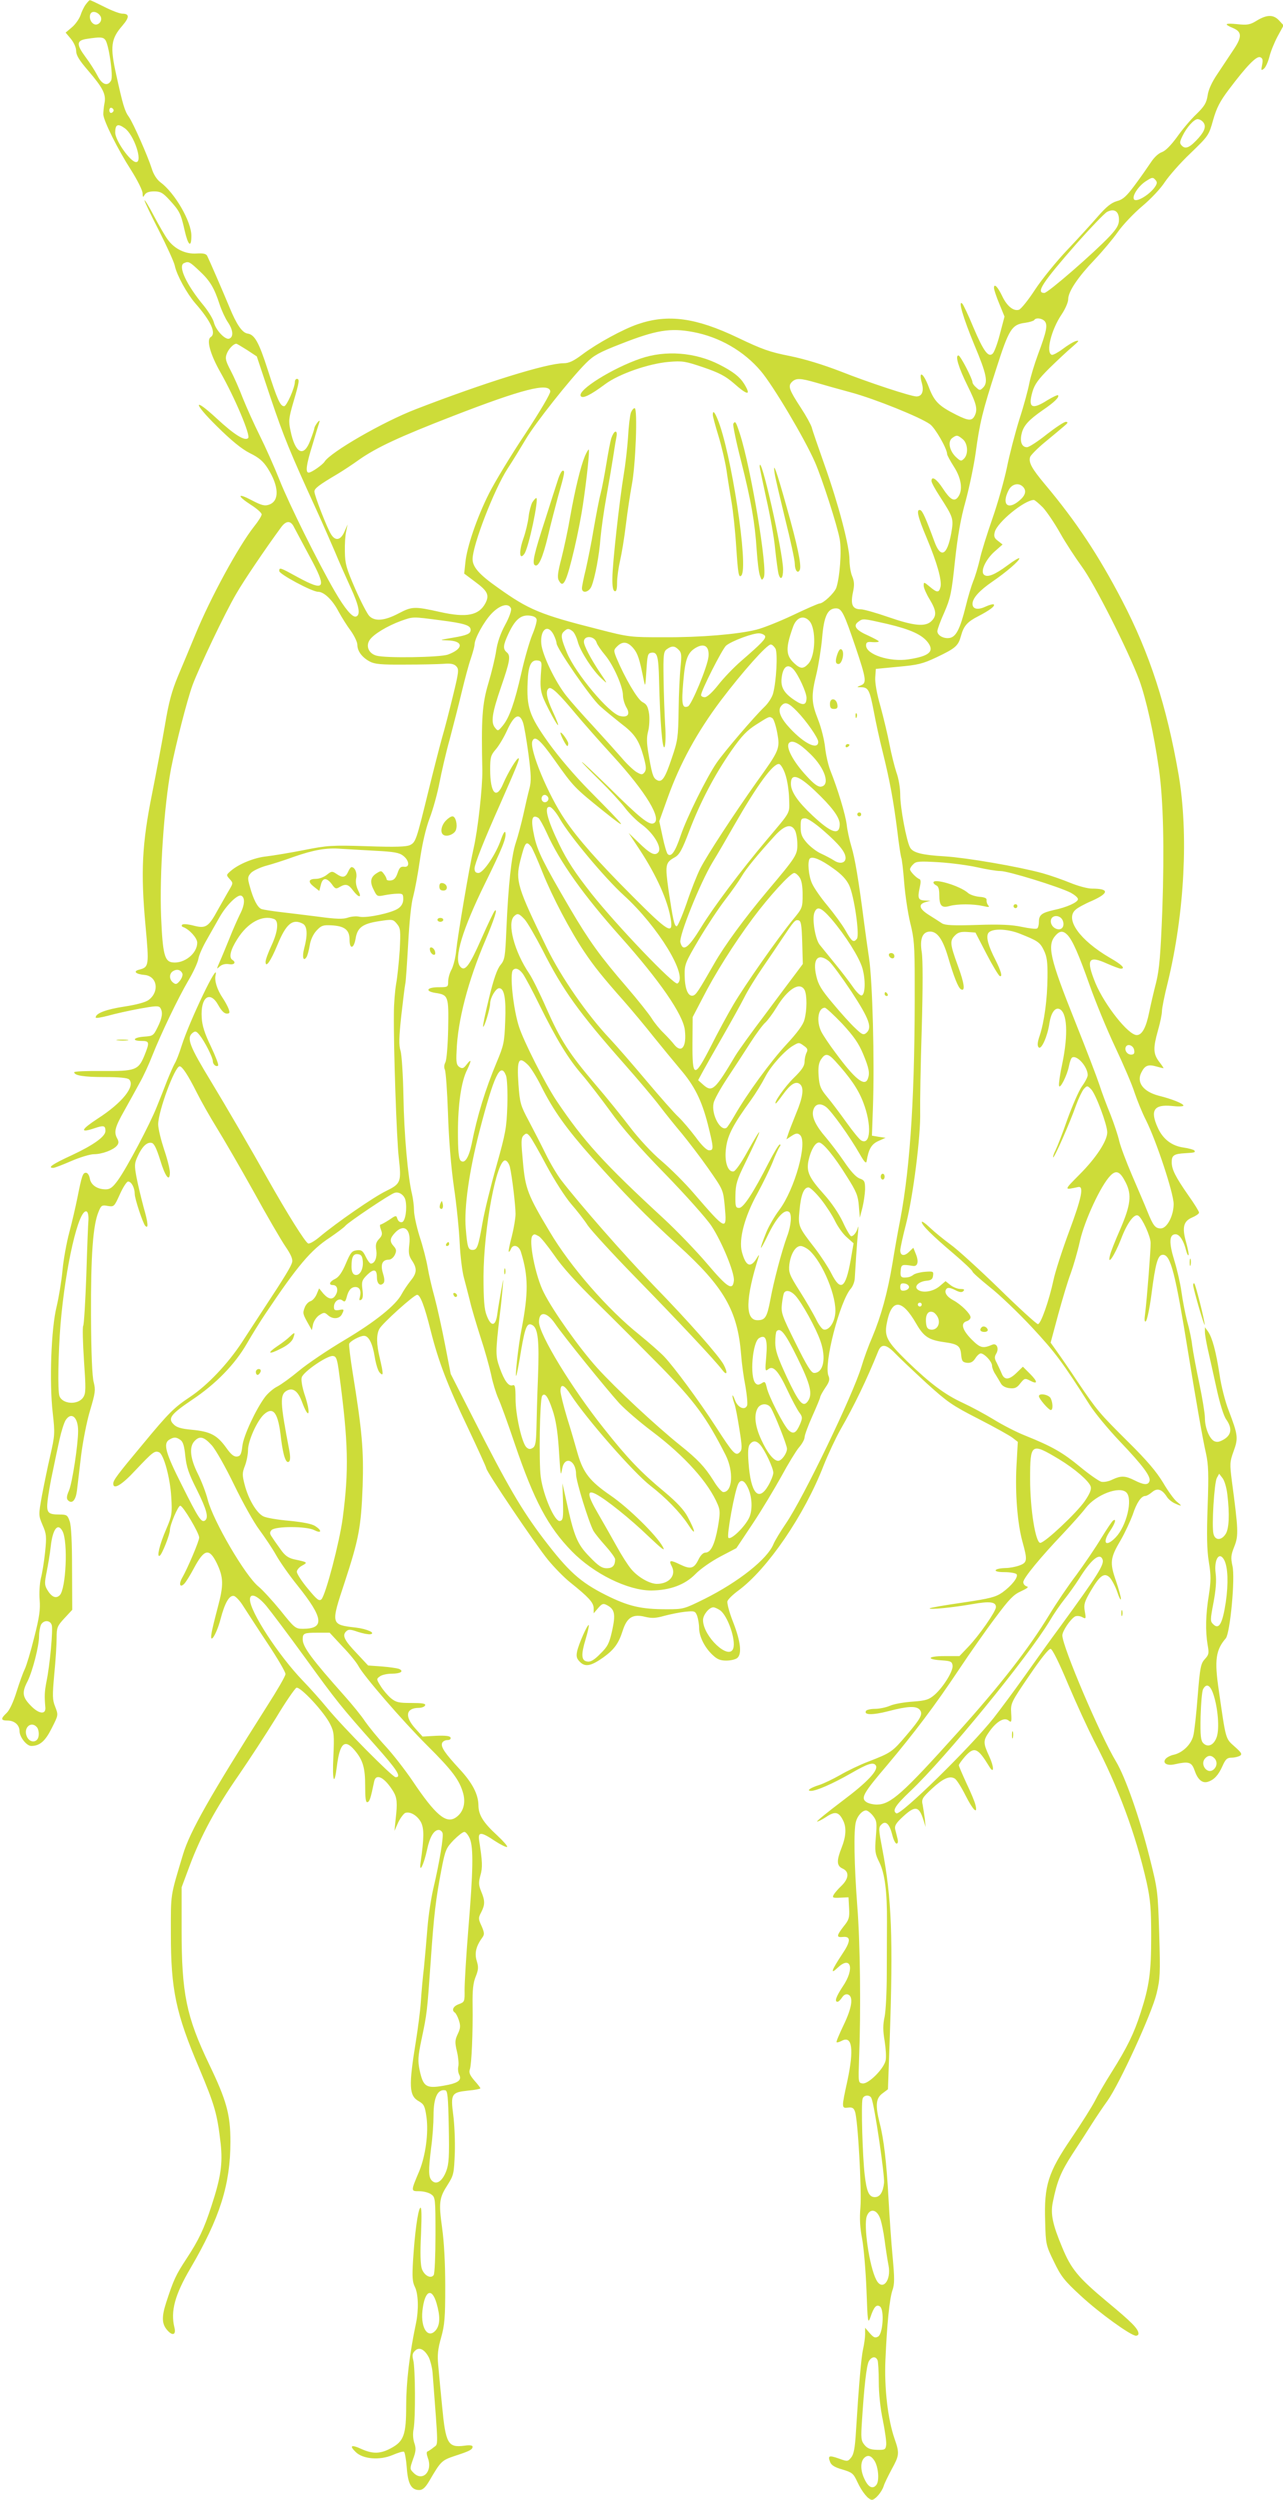 <?xml version="1.0" standalone="no"?>
<!DOCTYPE svg PUBLIC "-//W3C//DTD SVG 20010904//EN"
 "http://www.w3.org/TR/2001/REC-SVG-20010904/DTD/svg10.dtd">
<svg version="1.0" xmlns="http://www.w3.org/2000/svg"
 width="657pt" height="1280pt" viewBox="0 0 657 1280"
 preserveAspectRatio="xMidYMid meet">
<g transform="translate(0,1280) scale(0.1,-0.1)"
fill="#cddc39" stroke="none">
<path d="M439 12777 c-9 -12 -21 -37 -27 -56 -7 -19 -27 -47 -44 -61 l-32 -27
27 -32 c16 -20 27 -45 27 -62 0 -22 16 -48 60 -99 78 -91 94 -123 85 -169 -4
-20 -6 -45 -6 -57 1 -32 74 -179 141 -283 33 -52 60 -106 60 -120 1 -22 2 -24
11 -8 7 11 22 17 48 17 33 0 45 -7 79 -44 51 -56 58 -69 77 -154 18 -80 35
-94 35 -29 0 73 -85 220 -159 274 -18 14 -35 40 -44 70 -20 63 -94 231 -116
263 -23 31 -32 64 -66 218 -32 144 -27 183 32 251 37 43 36 61 -1 61 -13 0
-55 16 -92 35 -38 19 -71 35 -74 34 -3 0 -12 -10 -21 -22z m75 -59 c16 -26
-16 -57 -38 -38 -17 13 -21 42 -9 54 11 11 35 3 47 -16z m25 -122 c18 -22 42
-186 30 -208 -17 -32 -47 -22 -70 25 -12 23 -39 66 -61 95 -48 65 -47 85 7 93
67 10 82 10 94 -5z m43 -361 c0 -5 -5 -11 -11 -13 -6 -2 -11 4 -11 13 0 9 5
15 11 13 6 -2 11 -8 11 -13z m56 -91 c48 -33 95 -174 59 -174 -29 0 -107 111
-107 151 0 42 13 48 48 23z"/>
<path d="M6435 12694 c-34 -21 -48 -23 -97 -18 -66 7 -74 1 -23 -20 46 -20 46
-46 -2 -116 -20 -30 -56 -84 -79 -119 -28 -41 -46 -80 -50 -110 -6 -38 -16
-55 -58 -96 -29 -27 -73 -80 -99 -117 -31 -42 -58 -70 -77 -77 -18 -6 -41 -28
-57 -53 -16 -24 -52 -76 -82 -116 -43 -58 -61 -74 -92 -82 -28 -8 -53 -28 -96
-77 -32 -37 -103 -115 -158 -173 -55 -58 -129 -149 -164 -202 -35 -54 -72
-100 -83 -104 -28 -9 -62 19 -86 70 -23 48 -42 67 -42 42 0 -9 12 -45 27 -81
l27 -66 -23 -87 c-12 -48 -29 -94 -37 -102 -22 -23 -47 10 -100 135 -25 61
-51 115 -56 120 -24 23 4 -72 61 -210 64 -152 72 -193 45 -220 -15 -15 -18
-15 -35 1 -11 9 -19 21 -19 26 0 18 -62 138 -72 138 -18 0 0 -61 47 -156 46
-93 53 -121 35 -155 -14 -25 -31 -24 -93 7 -91 46 -113 68 -142 145 -28 73
-53 84 -34 16 11 -41 0 -67 -28 -67 -28 0 -247 72 -388 128 -91 35 -182 63
-260 79 -102 20 -142 34 -265 93 -217 104 -360 123 -514 70 -76 -26 -208 -98
-284 -155 -45 -34 -69 -45 -96 -45 -86 0 -407 -100 -756 -235 -169 -65 -437
-220 -468 -269 -10 -16 -67 -56 -81 -56 -18 0 -13 40 20 145 16 55 32 107 35
115 2 9 -2 7 -11 -4 -8 -11 -15 -23 -15 -28 0 -4 -9 -32 -21 -63 -33 -89 -77
-68 -101 48 -11 51 -10 64 15 150 30 102 32 117 17 117 -5 0 -10 -7 -10 -15 0
-30 -42 -125 -55 -125 -20 0 -35 34 -84 187 -45 140 -67 180 -103 185 -28 4
-57 47 -93 135 -36 87 -104 243 -114 263 -6 11 -21 14 -54 12 -56 -4 -112 22
-147 70 -14 18 -46 74 -72 123 -26 50 -48 85 -48 79 0 -6 33 -75 74 -155 40
-79 77 -160 81 -179 10 -49 62 -143 105 -193 80 -91 109 -154 79 -173 -23 -14
-2 -89 49 -179 76 -134 156 -325 143 -338 -17 -17 -70 16 -161 100 -123 114
-122 81 1 -40 74 -73 125 -115 168 -137 47 -23 69 -42 92 -78 58 -92 61 -167
7 -186 -22 -8 -38 -4 -88 22 -75 40 -79 25 -5 -23 30 -19 55 -41 55 -49 0 -7
-17 -35 -39 -62 -80 -102 -223 -364 -301 -554 -26 -63 -66 -159 -89 -213 -31
-75 -47 -133 -66 -248 -14 -82 -44 -241 -66 -352 -52 -259 -59 -402 -34 -675
19 -207 18 -214 -32 -227 -33 -8 -19 -23 27 -27 66 -6 78 -87 20 -129 -15 -11
-63 -24 -123 -33 -92 -14 -147 -34 -147 -56 0 -5 28 0 63 9 35 10 107 26 161
36 83 15 99 16 107 4 14 -22 10 -51 -14 -99 -21 -43 -24 -45 -69 -48 -55 -4
-66 -22 -13 -22 41 0 42 -7 14 -76 -31 -74 -45 -79 -216 -78 -79 1 -143 -2
-143 -6 0 -17 48 -25 157 -25 72 0 116 -4 124 -12 34 -34 -35 -120 -161 -201
-87 -57 -93 -75 -16 -49 47 16 56 14 56 -14 0 -28 -59 -71 -172 -124 -100 -46
-127 -65 -95 -65 7 0 48 16 92 35 44 19 96 35 116 35 42 0 100 22 118 44 9 11
10 20 2 35 -19 34 -13 58 35 143 26 46 61 110 79 143 19 33 48 96 65 140 44
111 132 295 185 385 25 42 48 92 51 111 3 19 23 63 44 99 20 36 49 86 64 113
35 62 92 118 111 111 21 -9 19 -48 -7 -97 -11 -23 -36 -78 -53 -122 -18 -44
-40 -98 -50 -120 -17 -39 -17 -40 1 -23 12 10 29 14 47 11 26 -5 38 9 17 22
-19 12 -10 51 25 106 53 85 129 126 189 103 25 -10 19 -65 -14 -136 -16 -34
-30 -72 -30 -83 0 -34 26 3 60 85 45 110 78 138 131 110 23 -13 25 -57 7 -125
-12 -45 -5 -72 12 -45 5 8 12 35 16 59 4 27 17 56 34 75 25 27 34 30 75 28 69
-3 95 -23 95 -73 0 -52 22 -48 31 5 9 56 35 76 119 89 71 11 73 10 93 -14 18
-22 19 -34 14 -134 -4 -60 -12 -137 -18 -170 -6 -33 -12 -103 -12 -155 -2
-174 14 -644 25 -737 14 -125 11 -134 -64 -171 -63 -30 -254 -162 -342 -236
-25 -21 -51 -36 -58 -33 -15 6 -106 151 -208 332 -80 143 -217 378 -288 495
-112 184 -128 225 -96 251 14 11 19 10 36 -11 26 -32 68 -115 68 -134 0 -17
18 -31 27 -22 4 3 -13 47 -37 98 -32 66 -45 107 -47 147 -7 105 42 142 85 64
15 -27 30 -43 43 -43 16 0 17 4 9 26 -6 15 -19 38 -29 53 -29 43 -44 89 -37
118 19 84 -133 -233 -174 -362 -12 -39 -28 -79 -35 -90 -7 -12 -24 -51 -39
-88 -14 -37 -38 -97 -53 -134 -34 -87 -154 -314 -199 -376 -26 -36 -40 -47
-62 -47 -44 0 -76 22 -82 55 -3 17 -11 30 -20 30 -16 0 -21 -14 -44 -130 -9
-44 -27 -123 -41 -175 -14 -52 -30 -140 -35 -195 -5 -55 -19 -138 -30 -185
-28 -112 -38 -386 -20 -544 12 -107 11 -115 -13 -221 -14 -60 -33 -154 -43
-207 -17 -96 -17 -97 4 -147 20 -45 21 -58 13 -138 -5 -48 -15 -110 -22 -136
-6 -27 -9 -75 -6 -109 4 -49 -1 -88 -28 -193 -18 -73 -40 -145 -48 -161 -8
-16 -27 -68 -42 -116 -16 -52 -36 -95 -51 -109 -32 -30 -30 -39 5 -39 35 0 61
-23 61 -54 0 -30 36 -76 60 -76 44 0 72 25 105 91 34 67 34 67 18 109 -15 37
-15 56 -5 168 7 70 12 153 12 185 0 53 3 61 40 101 l40 43 -1 209 c0 135 -4
221 -12 244 -11 32 -15 35 -52 35 -61 0 -68 9 -61 74 4 31 15 97 26 146 10 50
26 124 35 165 9 41 23 85 31 98 29 45 64 16 64 -55 0 -70 -30 -267 -47 -306
-12 -27 -13 -41 -5 -49 21 -21 40 0 46 49 3 26 13 107 21 178 9 72 29 176 46
232 27 91 29 105 19 145 -8 28 -13 148 -14 343 -1 308 10 463 39 531 13 32 17
35 47 29 32 -5 33 -4 62 60 16 36 35 65 42 65 17 0 34 -32 34 -64 0 -24 42
-151 54 -163 17 -17 15 14 -8 93 -13 49 -30 119 -37 156 -11 60 -11 71 6 107
22 49 47 74 71 69 13 -2 25 -27 44 -87 26 -87 50 -117 50 -64 0 16 -13 69 -30
118 -16 49 -30 106 -30 128 0 66 85 297 110 297 13 0 43 -45 88 -135 22 -44
68 -125 102 -180 34 -55 119 -201 188 -325 68 -124 142 -251 164 -283 28 -41
38 -65 34 -80 -5 -21 -37 -74 -141 -232 -27 -42 -80 -122 -116 -178 -73 -111
-176 -220 -266 -280 -81 -54 -108 -80 -241 -241 -131 -157 -152 -185 -152
-203 0 -33 44 -7 115 70 87 92 97 100 119 91 24 -9 57 -129 63 -229 5 -84 4
-95 -25 -163 -35 -80 -51 -149 -34 -138 12 7 52 108 52 131 0 27 42 125 53
125 14 0 97 -140 97 -163 0 -18 -59 -157 -86 -204 -20 -34 -13 -56 10 -32 8 8
30 43 49 79 53 99 78 105 117 26 35 -73 36 -112 5 -227 -15 -57 -30 -117 -32
-134 -10 -60 26 -3 46 73 22 84 45 125 69 120 9 -2 31 -25 47 -51 17 -26 72
-112 124 -190 52 -78 94 -150 93 -159 0 -10 -43 -84 -95 -165 -293 -462 -395
-642 -430 -759 -66 -220 -62 -196 -62 -404 0 -288 25 -408 145 -690 80 -191
92 -231 110 -386 11 -103 1 -173 -47 -319 -38 -118 -66 -176 -127 -269 -56
-85 -67 -109 -106 -229 -23 -72 -21 -108 7 -139 27 -31 46 -23 36 15 -20 82 2
166 82 302 151 258 205 429 205 649 0 139 -20 211 -109 396 -117 244 -141 363
-141 688 l0 218 41 110 c58 155 135 297 251 464 55 80 141 212 191 293 49 82
97 151 105 155 20 7 143 -125 173 -187 20 -40 21 -54 16 -169 -6 -124 5 -152
18 -47 15 120 40 143 91 83 43 -51 54 -90 54 -184 0 -63 3 -85 12 -82 11 4 16
19 34 106 9 44 53 22 98 -51 19 -32 22 -58 12 -142 l-6 -60 19 43 c11 23 28
45 36 49 25 9 62 -13 81 -48 16 -33 16 -78 -2 -204 -9 -64 16 -15 33 64 14 66
35 101 60 101 7 0 16 -7 19 -15 7 -16 -16 -154 -47 -285 -11 -47 -25 -137 -30
-200 -5 -63 -13 -155 -18 -205 -6 -49 -13 -128 -16 -175 -3 -47 -15 -137 -25
-200 -38 -234 -36 -282 16 -310 25 -15 30 -24 38 -81 11 -81 -5 -198 -37 -276
-44 -104 -44 -103 0 -103 21 0 49 -7 61 -16 21 -15 22 -20 22 -207 0 -106 -4
-198 -9 -206 -14 -21 -48 -4 -61 32 -7 22 -9 79 -4 177 4 101 3 142 -4 135
-12 -12 -28 -126 -37 -272 -5 -82 -3 -107 9 -132 18 -34 21 -117 6 -188 -33
-156 -50 -302 -50 -420 0 -152 -12 -184 -80 -220 -53 -28 -91 -29 -149 -3 -52
24 -64 18 -30 -15 37 -37 123 -44 189 -16 28 12 54 20 59 17 4 -3 11 -40 14
-82 6 -83 23 -114 64 -114 17 0 31 12 51 46 60 103 64 106 132 129 74 24 90
32 90 47 0 7 -15 9 -42 5 -84 -11 -96 10 -114 202 -8 80 -17 175 -20 211 -5
50 -2 82 15 141 18 64 21 102 21 262 0 115 -6 229 -16 299 -18 131 -15 154 29
222 30 48 32 56 36 163 2 61 -2 148 -8 193 -14 108 -9 116 74 125 36 3 65 9
65 12 0 3 -14 21 -31 40 -23 27 -29 41 -23 57 9 25 16 192 14 332 -1 74 3 112
16 143 14 35 15 49 5 81 -12 40 -3 76 31 122 9 13 8 24 -6 56 -17 36 -17 42
-2 70 20 39 20 60 0 107 -13 32 -14 45 -4 82 12 40 10 74 -6 176 -8 49 8 49
81 0 31 -20 58 -33 62 -30 3 4 -20 30 -51 59 -71 65 -96 105 -96 154 -1 57
-31 115 -98 187 -73 79 -96 112 -88 132 3 8 15 15 27 15 12 0 19 5 16 13 -3 8
-24 11 -74 9 l-69 -4 -37 41 c-56 62 -49 105 17 106 16 0 31 6 33 13 4 9 -15
12 -70 12 -66 0 -79 3 -106 25 -16 14 -40 42 -52 62 -22 35 -22 36 -4 49 10 8
38 14 61 14 46 0 65 13 36 25 -9 3 -48 9 -87 12 l-70 5 -57 61 c-64 67 -77 92
-56 113 12 12 21 12 61 -2 25 -8 54 -14 64 -12 29 6 -17 27 -74 34 -130 15
-130 15 -58 232 73 223 84 283 92 492 6 185 -3 284 -51 581 -12 75 -20 141
-18 148 5 14 55 41 76 41 24 0 44 -39 55 -109 6 -36 17 -72 26 -80 19 -20 19
-8 0 74 -18 73 -18 123 -2 151 16 29 177 174 193 174 16 0 38 -58 69 -182 40
-159 86 -279 190 -497 52 -110 95 -204 95 -209 0 -17 253 -392 316 -469 32
-39 83 -91 113 -115 95 -76 121 -104 121 -133 l0 -26 23 27 c20 23 26 25 45
15 40 -21 45 -46 27 -129 -15 -67 -23 -83 -61 -120 -30 -31 -50 -43 -66 -40
-31 4 -34 33 -9 115 11 37 18 69 16 72 -6 6 -52 -97 -60 -136 -5 -25 -2 -36
15 -53 27 -27 57 -21 119 23 57 41 79 72 100 138 22 68 52 86 115 70 34 -8 55
-7 97 5 30 8 78 18 106 21 50 5 53 4 63 -21 5 -15 10 -43 10 -62 0 -43 28
-100 69 -138 23 -22 39 -29 70 -29 23 0 47 6 56 13 25 20 18 84 -20 182 -20
50 -33 99 -30 109 3 10 28 34 55 54 150 110 340 388 438 642 22 55 61 139 87
185 68 118 133 252 193 401 16 38 41 34 87 -14 22 -23 93 -90 158 -150 108
-98 132 -115 267 -184 82 -42 161 -86 175 -97 l27 -21 -7 -126 c-7 -139 5
-292 31 -386 26 -94 25 -106 -16 -121 -19 -7 -51 -13 -70 -13 -64 -2 -71 -21
-8 -21 31 0 60 -5 64 -11 9 -15 -25 -58 -73 -93 -35 -24 -62 -31 -203 -52 -90
-13 -166 -26 -169 -29 -8 -9 121 4 217 21 91 16 122 12 122 -15 0 -22 -87
-147 -144 -206 l-43 -45 -78 0 c-87 0 -94 -17 -10 -22 43 -3 50 -6 53 -26 4
-28 -47 -110 -92 -150 -29 -25 -44 -30 -112 -35 -44 -3 -96 -12 -116 -21 -21
-9 -55 -16 -77 -16 -22 0 -43 -5 -46 -10 -14 -22 33 -23 114 -2 99 26 144 28
161 7 17 -21 7 -42 -68 -130 -73 -86 -79 -90 -195 -135 -43 -16 -109 -48 -145
-69 -37 -21 -85 -44 -107 -51 -45 -14 -68 -30 -42 -30 28 0 110 36 203 89 88
51 117 60 129 41 15 -24 -45 -87 -172 -182 -73 -55 -132 -103 -129 -105 2 -2
23 8 46 23 46 31 65 27 87 -17 18 -35 16 -81 -7 -139 -27 -68 -26 -94 5 -108
35 -16 32 -51 -6 -88 -17 -16 -35 -37 -40 -46 -8 -15 -4 -17 33 -15 l43 2 3
-56 c3 -49 -1 -60 -28 -93 -37 -48 -38 -58 -3 -54 41 4 40 -23 -5 -89 -53 -80
-63 -107 -24 -70 69 67 90 -3 28 -94 -35 -53 -44 -79 -27 -79 5 0 15 10 23 22
9 14 20 19 31 15 28 -11 20 -67 -23 -156 -22 -46 -39 -86 -36 -88 2 -3 14 1
26 7 54 29 64 -42 29 -206 -30 -137 -30 -140 3 -136 22 3 30 -2 36 -20 15 -38
35 -403 28 -491 -5 -58 -2 -106 9 -162 8 -44 18 -161 22 -260 6 -166 7 -176
20 -141 18 55 32 69 50 55 22 -19 14 -138 -10 -153 -15 -9 -23 -6 -43 17 l-24
28 0 -33 c0 -18 -5 -52 -10 -75 -10 -41 -23 -198 -37 -426 -5 -82 -11 -114
-24 -130 -17 -21 -19 -22 -63 -6 -51 18 -58 15 -45 -18 6 -16 24 -27 63 -38
50 -15 56 -20 76 -63 24 -52 57 -92 75 -92 17 0 51 41 60 70 4 14 23 52 41 86
39 71 41 82 15 156 -35 101 -53 260 -47 403 8 186 21 314 36 358 11 31 11 61
1 170 -7 73 -16 206 -21 297 -10 185 -24 308 -46 391 -22 89 -19 125 15 150
l28 21 9 256 c18 516 10 725 -38 975 -19 99 -20 110 -5 124 22 23 42 4 56 -52
6 -25 16 -45 22 -45 7 0 9 10 5 25 -3 14 -9 35 -12 48 -4 18 4 32 40 65 63 58
82 55 105 -18 l11 -35 -4 40 c-3 22 -8 55 -11 72 -7 30 -3 37 46 83 57 53 92
69 118 53 9 -5 34 -44 55 -86 39 -77 64 -101 51 -49 -3 15 -24 65 -46 111 -21
46 -39 87 -39 92 0 5 14 24 31 44 48 54 66 46 125 -51 25 -41 25 -2 0 52 -33
71 -32 82 2 130 37 51 75 72 97 54 14 -12 16 -8 13 38 -3 50 -1 55 92 191 59
87 101 140 110 138 9 -1 45 -74 90 -182 42 -99 102 -229 133 -290 122 -232
213 -477 269 -725 19 -88 23 -133 23 -275 0 -185 -10 -255 -54 -391 -34 -106
-69 -178 -149 -305 -33 -52 -71 -118 -86 -148 -15 -29 -69 -115 -120 -190
-119 -175 -140 -241 -134 -425 3 -118 4 -123 45 -207 36 -75 53 -97 138 -175
95 -88 256 -204 282 -204 7 0 13 5 13 10 0 25 -34 59 -162 165 -147 123 -183
166 -229 278 -49 117 -60 170 -48 230 22 109 41 155 101 248 35 53 80 123 100
155 21 33 56 85 79 117 62 87 226 445 251 547 19 78 20 104 14 307 -7 219 -7
225 -50 395 -51 203 -124 410 -171 488 -81 134 -275 589 -275 646 0 22 41 83
65 97 8 4 24 3 36 -3 20 -11 21 -10 14 29 -6 36 -2 49 30 104 47 80 70 97 98
69 10 -11 28 -44 38 -73 10 -30 18 -46 19 -36 0 10 -12 53 -26 94 -32 92 -29
116 25 207 22 38 49 97 61 129 20 62 44 97 65 97 7 0 22 9 35 20 26 22 50 15
75 -24 8 -13 27 -28 41 -34 37 -17 40 -15 11 8 -14 11 -46 55 -71 98 -34 56
-82 113 -177 207 -150 149 -160 161 -261 310 -40 61 -88 130 -106 155 l-32 45
39 145 c22 80 50 174 64 210 13 36 35 110 47 165 24 106 107 285 156 335 30
31 50 22 79 -36 31 -62 25 -114 -28 -237 -26 -59 -50 -119 -53 -135 -15 -58
23 -2 56 82 32 85 69 134 89 121 20 -12 63 -106 63 -139 1 -33 -18 -279 -28
-361 -5 -35 -3 -47 4 -40 6 6 19 66 28 135 21 164 33 205 59 205 40 0 64 -96
130 -505 39 -239 74 -441 91 -514 12 -56 14 -106 8 -268 -5 -147 -4 -222 6
-285 12 -72 11 -99 0 -172 -16 -97 -18 -183 -6 -254 8 -43 6 -50 -14 -72 -21
-23 -25 -41 -37 -191 -7 -91 -17 -183 -23 -204 -12 -44 -55 -85 -99 -95 -16
-3 -35 -13 -42 -21 -18 -22 7 -37 46 -28 72 16 87 12 102 -31 16 -47 39 -67
67 -59 33 10 55 34 76 81 16 36 24 43 47 43 15 0 35 5 43 10 12 8 7 16 -28 47
-47 42 -44 31 -81 289 -23 154 -15 206 36 265 22 26 49 310 34 371 -9 42 -8
55 10 100 22 55 20 87 -13 335 -11 87 -11 97 9 152 25 68 22 84 -25 208 -18
45 -39 128 -47 185 -18 117 -37 188 -59 220 l-16 22 0 -24 c0 -14 7 -52 14
-85 8 -33 27 -121 44 -197 18 -84 38 -148 51 -166 31 -44 28 -78 -11 -102 -24
-14 -36 -16 -51 -9 -25 14 -47 69 -47 119 0 22 -13 102 -29 178 -16 75 -32
162 -36 192 -3 30 -15 87 -26 125 -10 39 -23 106 -29 150 -6 44 -23 117 -37
162 -28 91 -26 133 7 133 20 0 42 -33 54 -84 4 -15 9 -26 12 -23 3 2 -3 32
-12 65 -22 77 -14 109 31 128 19 8 35 19 35 25 0 6 -24 45 -54 87 -68 98 -86
134 -86 172 0 34 12 42 69 45 50 3 53 4 47 14 -3 4 -28 11 -55 15 -60 8 -106
43 -132 101 -41 89 -20 121 71 112 34 -4 60 -3 60 2 0 10 -60 34 -125 50 -81
21 -117 69 -90 120 18 36 35 42 77 30 18 -5 34 -9 36 -9 2 0 -8 15 -22 33 -31
41 -32 70 -6 162 11 38 20 82 20 97 0 15 13 81 30 148 86 355 107 762 55 1065
-61 351 -147 617 -289 890 -121 232 -234 403 -395 595 -67 80 -85 112 -76 140
3 9 37 44 76 76 39 32 83 69 97 81 21 17 23 22 10 23 -9 0 -53 -29 -99 -65
-45 -36 -90 -65 -100 -65 -26 0 -37 27 -28 67 9 43 37 73 109 123 59 40 86 67
78 76 -3 3 -27 -9 -54 -25 -80 -51 -101 -40 -77 43 11 38 30 64 86 120 40 39
92 88 117 109 34 29 39 36 21 31 -13 -3 -44 -22 -69 -41 -24 -18 -50 -32 -56
-30 -32 11 -3 129 51 208 18 27 33 61 33 77 0 39 50 113 135 202 39 41 93 105
119 142 26 37 83 97 126 133 44 37 94 90 115 123 21 31 79 98 131 147 92 89
94 91 116 170 18 63 35 96 81 157 92 122 141 172 160 165 13 -5 15 -14 10 -39
-6 -29 -5 -31 9 -20 9 7 21 34 28 60 6 26 25 73 42 105 l31 57 -23 25 c-29 31
-62 31 -115 -1z m-277 -516 c20 -20 14 -45 -19 -83 -44 -49 -67 -61 -86 -42
-13 13 -13 19 2 50 21 44 59 87 78 87 7 0 18 -5 25 -12z m-239 -302 c8 -10 6
-19 -9 -39 -30 -38 -89 -72 -102 -59 -14 14 19 67 58 93 35 23 38 23 53 5z
m-189 -201 c0 -26 -10 -44 -47 -84 -81 -86 -317 -291 -335 -291 -45 0 -11 52
166 254 72 81 141 153 155 161 37 19 61 3 61 -40z m-4709 -262 c55 -51 76 -87
104 -173 10 -30 29 -71 42 -90 27 -40 30 -75 7 -84 -21 -8 -70 45 -79 84 -4
16 -26 53 -50 83 -91 109 -136 207 -102 220 23 10 28 7 78 -40z m4329 -258
c16 -19 9 -53 -34 -168 -19 -51 -39 -118 -45 -149 -6 -32 -28 -115 -51 -185
-22 -71 -51 -182 -64 -248 -14 -66 -47 -183 -74 -260 -27 -78 -57 -172 -65
-211 -9 -38 -24 -88 -33 -109 -9 -22 -27 -81 -39 -131 -28 -112 -48 -152 -79
-160 -30 -7 -66 11 -66 34 0 9 16 53 36 97 31 72 37 98 54 261 14 129 29 217
55 309 19 71 42 181 51 245 21 156 35 213 105 430 66 206 80 228 148 237 23 3
44 10 47 14 8 14 40 10 54 -6z m-1801 -55 c135 -25 261 -98 347 -200 63 -74
224 -345 277 -466 36 -82 115 -326 127 -395 11 -59 0 -200 -18 -250 -11 -27
-66 -79 -85 -79 -6 0 -68 -27 -137 -60 -70 -33 -153 -66 -186 -74 -95 -24
-286 -40 -474 -39 -172 0 -178 0 -340 42 -293 74 -353 99 -512 213 -94 66
-128 105 -128 145 0 71 109 354 179 463 27 41 69 110 94 152 47 80 227 308
308 389 39 39 67 55 178 98 180 71 254 83 370 61z m-2284 -92 l50 -33 70 -210
c68 -202 100 -280 235 -575 34 -74 76 -171 95 -215 18 -44 54 -125 79 -180 45
-97 54 -144 29 -152 -18 -6 -57 40 -108 128 -88 152 -235 449 -283 570 -27 68
-73 171 -102 229 -29 58 -67 143 -86 190 -18 47 -46 111 -63 143 -25 48 -29
62 -20 85 9 25 35 52 49 52 3 0 28 -15 55 -32z m2913 -167 c37 -11 119 -34
182 -51 121 -33 352 -126 402 -162 27 -19 88 -126 88 -153 0 -6 16 -35 35 -65
38 -59 47 -120 21 -155 -19 -26 -40 -14 -78 44 -32 49 -58 66 -58 38 0 -8 18
-41 40 -75 73 -113 74 -117 61 -193 -21 -114 -54 -130 -86 -42 -44 120 -61
157 -72 161 -23 7 -14 -33 33 -144 53 -127 78 -216 70 -250 -8 -30 -17 -30
-55 2 -30 25 -31 25 -31 5 0 -11 14 -43 30 -69 35 -58 38 -84 10 -112 -31 -31
-90 -25 -220 20 -63 22 -127 40 -141 40 -43 0 -54 23 -42 83 9 41 8 59 -3 86
-8 18 -14 57 -14 85 0 70 -57 287 -128 486 -32 91 -62 177 -65 191 -4 14 -29
60 -56 101 -60 92 -67 111 -46 132 21 21 43 20 123 -3z m-1360 -44 c2 -11 -51
-101 -128 -218 -73 -109 -156 -247 -185 -304 -63 -125 -115 -278 -122 -356
l-6 -56 56 -42 c64 -47 74 -68 53 -109 -33 -63 -96 -76 -231 -46 -134 30 -145
29 -214 -7 -72 -38 -122 -42 -150 -13 -10 10 -43 73 -72 139 -46 106 -52 128
-53 190 -1 39 2 86 7 105 l7 35 -16 -37 c-19 -44 -46 -50 -68 -15 -20 30 -86
200 -86 220 0 16 22 33 120 91 25 15 74 47 110 73 89 62 204 116 480 223 356
138 490 172 498 127z m2111 -245 c27 -21 31 -76 8 -100 -15 -15 -18 -14 -41 7
-34 32 -44 80 -20 98 23 17 27 16 53 -5z m309 -244 c20 -20 14 -45 -19 -72
-59 -50 -91 -18 -54 54 16 32 51 40 73 18z m103 -107 c20 -22 60 -81 88 -131
28 -50 78 -126 110 -170 64 -86 237 -428 295 -582 35 -96 75 -275 101 -458 22
-157 28 -401 17 -720 -9 -230 -15 -301 -31 -368 -12 -46 -28 -115 -36 -154
-16 -80 -37 -118 -64 -118 -43 0 -163 152 -211 265 -50 123 -38 145 59 101 32
-14 64 -26 70 -26 26 0 7 20 -56 56 -154 90 -231 198 -175 246 9 9 47 30 85
46 88 40 87 62 -2 62 -21 0 -70 13 -109 29 -39 16 -104 39 -144 50 -124 34
-388 79 -498 86 -121 7 -166 19 -180 46 -18 33 -50 202 -50 267 0 36 -8 86
-20 118 -10 31 -26 95 -35 142 -9 48 -30 135 -46 194 -19 65 -29 123 -27 150
l3 43 115 11 c100 9 125 15 195 48 99 47 112 59 126 110 14 51 32 72 89 101
58 30 87 52 79 60 -4 3 -22 -2 -42 -11 -40 -19 -67 -13 -67 14 0 29 35 68 102
114 69 47 138 106 138 119 0 5 -28 -11 -61 -36 -66 -49 -104 -64 -121 -47 -18
18 10 77 54 117 l42 37 -23 18 c-19 14 -23 23 -17 46 13 50 151 163 200 164 5
0 26 -18 47 -39z m-3835 -101 c7 -14 43 -80 79 -148 91 -167 81 -184 -61 -107
-91 50 -94 51 -94 31 0 -16 168 -106 198 -106 31 0 75 -42 106 -102 16 -29 44
-74 63 -99 18 -26 33 -57 33 -71 0 -32 24 -64 63 -85 26 -14 60 -17 182 -16
83 0 171 2 197 4 34 3 52 0 64 -12 15 -16 14 -27 -16 -150 -18 -74 -43 -172
-57 -219 -13 -47 -44 -168 -69 -270 -62 -253 -65 -262 -94 -277 -19 -9 -74
-11 -220 -6 -183 6 -203 4 -325 -20 -71 -14 -157 -28 -190 -32 -62 -6 -143
-39 -184 -75 -23 -20 -23 -21 -5 -41 18 -20 18 -21 0 -52 -11 -18 -37 -65 -60
-105 -49 -90 -62 -98 -127 -81 -27 7 -52 9 -56 4 -5 -4 -2 -10 5 -12 32 -12
72 -56 72 -80 0 -55 -66 -108 -126 -101 -41 4 -51 42 -59 233 -9 216 15 569
51 760 25 126 81 347 110 427 33 89 164 366 224 468 37 65 151 233 228 338 27
38 51 38 68 2z m1111 -416 c3 -9 -9 -45 -30 -83 -24 -44 -40 -91 -46 -132 -5
-35 -23 -110 -40 -167 -32 -107 -37 -183 -31 -447 1 -88 -23 -305 -45 -400
-21 -90 -82 -451 -89 -523 -3 -34 -14 -77 -23 -95 -10 -17 -18 -45 -18 -62 0
-29 -1 -30 -49 -30 -60 0 -72 -20 -17 -29 67 -10 69 -16 66 -184 -2 -88 -8
-158 -14 -171 -7 -13 -8 -27 -3 -38 5 -10 12 -110 16 -223 4 -128 15 -269 30
-375 14 -93 27 -224 30 -290 3 -66 13 -145 21 -175 8 -30 22 -84 31 -120 8
-36 33 -119 54 -185 22 -66 46 -153 55 -194 8 -41 25 -95 36 -120 12 -25 50
-130 85 -234 99 -291 170 -425 292 -550 112 -115 287 -201 407 -201 96 1 172
29 226 84 26 27 81 65 128 90 l82 43 84 126 c46 69 111 178 146 241 34 63 75
130 90 148 16 18 29 42 29 52 0 11 18 60 40 109 22 49 40 93 40 97 0 5 12 27
26 48 21 30 24 43 17 60 -27 58 58 386 115 449 9 11 18 33 19 50 1 18 4 68 7
112 3 44 7 100 10 125 2 25 2 36 -1 25 -6 -24 -22 -45 -34 -45 -5 0 -25 33
-43 73 -21 44 -58 99 -96 141 -79 88 -92 118 -79 177 12 52 34 89 53 89 20 0
78 -70 143 -175 49 -77 57 -98 61 -150 l5 -60 13 50 c7 28 13 70 14 95 0 41
-3 47 -29 56 -19 8 -46 38 -79 87 -28 41 -70 96 -93 123 -52 60 -73 105 -65
137 8 34 35 42 66 19 27 -20 122 -152 173 -242 24 -42 33 -50 35 -35 10 62 25
87 61 103 l36 16 -35 5 -35 6 5 140 c9 244 -2 652 -20 771 -6 38 -17 119 -25
179 -28 218 -47 331 -65 390 -10 33 -21 83 -24 111 -6 52 -46 184 -84 279 -11
28 -23 81 -27 119 -4 38 -20 102 -36 142 -34 86 -36 121 -8 234 11 47 24 129
29 184 9 110 28 151 71 151 29 0 41 -24 99 -195 56 -166 59 -187 29 -199 -24
-10 -24 -10 3 -10 35 -1 42 -16 63 -126 9 -49 29 -142 45 -205 37 -149 55
-248 75 -405 8 -70 18 -131 20 -136 3 -4 10 -61 15 -126 5 -65 19 -158 31
-208 20 -79 23 -117 23 -300 2 -561 -21 -940 -74 -1220 -11 -55 -29 -156 -40
-225 -25 -149 -58 -269 -103 -376 -19 -43 -44 -112 -56 -153 -44 -145 -296
-669 -386 -801 -28 -41 -57 -89 -64 -106 -31 -77 -179 -194 -353 -281 -105
-52 -108 -53 -195 -53 -131 0 -195 15 -311 73 -131 66 -191 120 -319 288 -113
149 -186 275 -358 614 l-117 230 -29 150 c-16 83 -40 191 -53 240 -14 50 -30
119 -36 155 -6 36 -24 107 -41 158 -16 51 -29 111 -29 135 0 23 -5 60 -10 82
-21 85 -41 308 -44 500 -2 110 -9 216 -15 235 -9 27 -8 69 4 180 9 80 18 152
20 160 3 8 9 101 15 205 6 114 16 212 26 245 8 30 24 114 34 185 12 83 30 162
50 215 18 47 40 128 50 180 10 52 33 154 53 225 19 72 47 181 62 244 15 62 35
138 46 169 10 30 19 62 19 71 0 31 48 118 87 159 43 45 88 57 100 26z m131
-56 c2 -9 -8 -45 -23 -80 -14 -35 -39 -121 -55 -193 -35 -154 -62 -230 -95
-270 -25 -30 -25 -30 -41 -10 -21 27 -14 74 31 205 46 133 51 162 31 179 -22
18 -20 37 8 97 33 70 62 96 106 92 23 -2 36 -9 38 -20z m-493 -4 c125 -16 155
-26 155 -49 0 -20 -17 -28 -95 -41 -66 -11 -67 -12 -24 -13 84 -2 84 -43 2
-73 -42 -14 -318 -19 -366 -5 -39 11 -55 49 -34 80 19 29 90 72 161 98 63 22
56 22 201 3z m1890 -4 c35 -39 32 -178 -6 -219 -25 -27 -40 -27 -72 3 -44 41
-45 78 -5 189 18 47 54 59 83 27z m400 -15 c118 -28 177 -55 207 -95 34 -46 6
-70 -99 -86 -97 -15 -218 25 -218 71 0 16 6 20 33 17 17 -1 32 0 32 4 0 3 -25
16 -55 30 -62 27 -78 50 -50 70 24 18 22 18 150 -11z m-1710 -55 c8 -16 15
-36 15 -44 0 -25 175 -279 222 -321 24 -22 72 -61 106 -88 73 -55 94 -87 118
-173 14 -51 14 -66 4 -79 -11 -13 -15 -13 -41 2 -16 10 -50 42 -76 73 -26 30
-91 102 -144 160 -54 58 -116 128 -138 156 -57 71 -123 209 -129 266 -7 75 33
106 63 48z m97 18 c9 -7 21 -32 27 -55 13 -48 75 -145 122 -188 32 -30 32 -29
-8 30 -48 72 -83 139 -83 159 0 34 54 31 65 -4 3 -11 23 -40 44 -65 43 -52 91
-161 91 -206 0 -17 8 -44 17 -60 22 -36 8 -55 -33 -45 -57 15 -225 216 -270
322 -30 72 -34 93 -18 109 19 18 25 19 46 3z m986 -25 c4 -14 -18 -37 -122
-127 -38 -33 -91 -88 -118 -123 -30 -38 -57 -63 -69 -63 -10 0 -19 5 -19 11 0
22 108 235 128 253 28 24 141 66 171 63 14 -1 26 -8 29 -14z m-675 -62 c23
-27 32 -55 54 -166 7 -35 8 -29 13 50 5 82 7 90 26 93 30 4 36 -17 39 -143 5
-211 17 -359 28 -340 5 10 7 57 3 114 -3 53 -7 158 -8 235 -2 125 0 140 17
152 25 18 40 18 60 -3 15 -14 16 -28 10 -87 -4 -39 -9 -138 -10 -221 -2 -140
-4 -157 -35 -247 -35 -105 -51 -128 -78 -111 -18 11 -24 31 -42 138 -9 52 -9
81 -1 111 6 23 8 62 5 88 -6 38 -12 50 -34 61 -26 14 -90 123 -134 228 -14 36
-14 39 4 57 28 28 54 25 83 -9z m385 -44 c-6 -53 -87 -247 -105 -254 -30 -12
-34 12 -24 127 10 120 23 152 71 177 40 20 63 0 58 -50z m343 42 c12 -23 5
-165 -12 -229 -5 -20 -25 -51 -45 -70 -53 -51 -205 -229 -243 -284 -52 -75
-155 -284 -185 -373 -28 -84 -49 -114 -67 -96 -5 5 -17 45 -26 89 l-17 79 43
120 c64 178 150 335 272 498 113 149 236 287 256 287 7 0 17 -10 24 -21z
m-1199 -99 c-9 -114 -6 -126 38 -213 52 -101 66 -108 21 -11 -32 69 -39 108
-20 120 14 8 53 -30 137 -131 37 -44 122 -141 190 -215 171 -187 256 -328 208
-346 -23 -9 -71 29 -228 185 -76 74 -138 133 -138 129 0 -3 41 -45 91 -94 50
-49 108 -112 129 -140 21 -28 61 -68 88 -87 60 -45 103 -117 83 -141 -17 -20
-41 -9 -104 53 l-48 46 56 -85 c87 -132 145 -262 160 -357 13 -81 -12 -67
-197 119 -173 173 -280 294 -345 391 -87 128 -183 360 -167 402 12 31 39 9
114 -97 97 -137 101 -141 250 -261 134 -107 125 -94 -71 104 -76 77 -157 172
-211 247 -98 138 -112 180 -106 312 3 83 18 113 52 108 17 -2 21 -9 18 -38z
m1291 -7 c26 -29 67 -119 67 -146 0 -38 -17 -42 -60 -13 -56 37 -74 68 -67
118 7 55 31 72 60 41z m18 -215 c48 -49 109 -137 109 -156 0 -44 -70 -11 -143
67 -51 54 -66 93 -47 116 20 24 37 18 81 -27z m-1403 -57 c6 -16 18 -88 28
-161 14 -108 15 -140 5 -178 -7 -26 -21 -86 -31 -133 -11 -48 -28 -113 -39
-145 -22 -66 -38 -214 -48 -444 -6 -141 -8 -154 -30 -181 -17 -20 -35 -71 -59
-170 -19 -78 -33 -144 -30 -146 6 -6 36 94 36 119 0 29 29 78 46 78 26 0 36
-51 31 -170 -4 -107 -7 -122 -44 -210 -57 -136 -100 -275 -128 -419 -15 -71
-37 -103 -57 -83 -9 9 -13 52 -13 145 0 142 17 260 47 319 23 48 23 60 -2 28
-16 -21 -22 -23 -37 -14 -15 10 -18 23 -15 80 5 156 59 363 148 570 44 105 64
165 48 151 -5 -4 -36 -69 -69 -144 -63 -143 -86 -172 -110 -140 -31 42 14 190
128 422 90 183 111 235 105 262 -2 11 -11 -3 -22 -34 -25 -75 -91 -173 -116
-173 -14 0 -20 7 -20 23 0 22 49 146 130 327 84 191 101 232 96 237 -7 7 -55
-73 -79 -129 -35 -85 -67 -51 -67 72 0 62 3 73 28 102 16 18 43 63 60 101 35
76 62 89 80 38z m1278 21 c6 -4 17 -37 24 -74 15 -82 12 -89 -106 -253 -118
-167 -252 -372 -287 -440 -17 -33 -49 -114 -71 -180 -23 -66 -46 -119 -51
-118 -12 2 -18 29 -41 181 -19 135 -17 145 31 172 24 13 38 38 75 136 57 149
129 286 215 410 54 77 80 104 129 135 66 42 66 42 82 31z m195 -184 c74 -72
102 -159 53 -166 -15 -2 -37 14 -75 56 -67 72 -106 146 -89 167 16 19 52 1
111 -57z m-129 -105 c10 -29 18 -84 19 -123 2 -78 12 -60 -116 -212 -129 -153
-271 -342 -334 -445 -66 -108 -94 -129 -107 -78 -8 32 100 302 165 410 27 44
77 130 111 190 118 206 200 318 230 313 8 -2 23 -26 32 -55z m149 -80 c89 -84
129 -138 129 -173 0 -60 -43 -46 -139 44 -77 72 -111 123 -111 163 0 55 37 45
121 -34z m-1365 -34 c10 -17 -13 -36 -27 -22 -12 12 -4 33 11 33 5 0 12 -5 16
-11z m61 -112 c48 -85 230 -303 327 -391 177 -161 332 -416 275 -452 -17 -10
-310 296 -440 460 -84 107 -124 167 -166 254 -61 126 -79 196 -47 190 10 -2
33 -29 51 -61z m-110 5 c6 -4 25 -38 42 -75 67 -150 189 -321 379 -534 199
-223 321 -399 329 -478 10 -85 -17 -121 -55 -73 -9 12 -33 38 -53 58 -20 19
-48 53 -62 76 -14 22 -70 93 -126 158 -138 160 -193 236 -293 406 -137 234
-165 291 -182 367 -19 87 -13 116 21 95z m1462 -67 c79 -69 111 -109 111 -138
0 -26 -29 -33 -59 -13 -14 9 -44 25 -66 35 -23 10 -55 35 -73 55 -26 30 -32
45 -32 81 0 40 2 45 23 45 13 0 53 -27 96 -65z m-148 3 c6 -11 12 -43 12 -69
1 -56 -5 -65 -154 -242 -116 -138 -220 -280 -271 -370 -82 -143 -94 -162 -110
-165 -25 -5 -41 35 -42 103 -1 57 3 66 73 185 41 69 102 161 136 205 34 44 71
97 83 118 22 38 80 109 171 209 49 53 83 62 102 26z m-1352 -82 c7 -8 34 -69
60 -135 49 -122 140 -296 214 -406 47 -70 91 -126 201 -250 43 -49 113 -133
154 -185 42 -52 102 -125 134 -163 74 -86 111 -160 143 -285 30 -121 31 -132
6 -132 -12 0 -38 25 -69 68 -28 37 -67 83 -87 102 -21 19 -94 102 -164 185
-69 82 -153 179 -187 215 -119 126 -250 316 -323 465 -152 311 -162 345 -137
447 25 97 30 104 55 74z m-801 -22 c100 -5 127 -10 147 -26 32 -25 34 -61 4
-56 -17 2 -24 -5 -33 -32 -8 -24 -18 -36 -33 -38 -13 -2 -23 1 -23 5 0 5 -6
18 -14 28 -13 18 -15 18 -40 2 -30 -20 -33 -45 -10 -88 14 -29 18 -30 52 -23
20 4 51 8 67 8 27 1 30 -2 30 -28 0 -19 -8 -35 -25 -47 -31 -23 -160 -51 -199
-43 -17 4 -44 1 -61 -5 -23 -8 -61 -7 -148 5 -64 8 -152 19 -196 24 -43 5 -86
12 -96 15 -21 7 -43 50 -61 117 -12 42 -11 49 6 68 10 11 44 27 74 36 31 8 97
29 146 47 101 35 166 47 240 41 28 -2 105 -6 173 -10z m2348 -90 c43 -30 68
-57 82 -86 26 -54 55 -257 40 -275 -17 -21 -25 -16 -58 42 -17 30 -59 87 -92
127 -34 40 -69 91 -79 113 -19 40 -25 115 -12 129 13 13 57 -5 119 -50z m739
5 c44 -10 97 -19 118 -19 40 0 296 -79 360 -111 20 -11 37 -25 37 -33 0 -16
-57 -42 -125 -56 -61 -14 -75 -25 -75 -61 0 -15 -4 -30 -9 -33 -5 -4 -40 0
-78 8 -51 11 -111 14 -229 10 -121 -4 -164 -2 -180 8 -11 7 -41 27 -67 43 -51
32 -56 55 -17 66 l25 7 -27 1 c-36 1 -40 12 -29 63 7 30 7 44 -1 47 -15 5 -48
39 -48 50 0 5 7 17 17 26 14 15 31 16 132 10 64 -4 152 -16 196 -26z m-911
-51 c11 -15 16 -45 16 -89 0 -66 -1 -69 -48 -126 -76 -92 -249 -339 -307 -438
-29 -49 -81 -145 -115 -213 -85 -165 -95 -163 -94 17 l1 133 49 94 c64 126
161 280 259 412 84 113 193 232 212 232 7 0 19 -10 27 -22z m163 -213 c73 -86
142 -195 159 -252 17 -59 15 -134 -3 -140 -7 -3 -27 17 -45 43 -18 26 -60 81
-93 121 -33 41 -68 84 -78 96 -22 28 -39 130 -27 163 14 37 34 29 87 -31z
m-1571 -2 c14 -15 55 -86 92 -157 104 -206 186 -320 418 -583 69 -78 151 -175
182 -216 31 -41 83 -105 115 -143 31 -38 92 -117 134 -177 76 -109 76 -109 84
-190 12 -133 11 -133 -161 66 -41 48 -114 121 -162 162 -52 44 -118 116 -163
175 -41 54 -120 152 -176 217 -134 158 -178 225 -251 390 -33 76 -73 156 -88
178 -76 112 -114 257 -78 293 18 18 26 15 54 -15z m2754 -2 c14 -27 2 -53 -23
-49 -25 4 -42 30 -34 52 9 22 44 20 57 -3z m-1332 -116 l3 -111 -38 -51 c-21
-28 -92 -122 -157 -210 -66 -87 -133 -180 -150 -208 -104 -175 -119 -189 -163
-151 l-28 25 26 48 c14 26 60 107 102 180 42 73 90 160 108 195 17 35 61 106
97 158 36 52 80 118 98 145 60 90 66 96 82 93 14 -3 17 -20 20 -113z m1115 44
c90 -36 102 -43 122 -84 16 -33 20 -59 19 -140 -1 -111 -16 -225 -40 -298 -12
-35 -13 -52 -5 -60 14 -14 46 59 55 125 8 51 28 80 50 72 41 -16 47 -128 16
-279 -12 -54 -19 -105 -17 -114 4 -22 42 53 51 101 4 21 11 40 16 43 25 15 80
-48 80 -90 0 -9 -13 -35 -30 -58 -16 -23 -49 -99 -74 -168 -24 -70 -52 -141
-61 -159 -9 -17 -14 -34 -12 -36 5 -6 86 177 117 266 13 36 31 73 40 84 17 18
18 18 37 -1 24 -24 83 -182 83 -221 0 -44 -58 -132 -142 -216 -81 -82 -81 -80
-7 -64 31 7 18 -55 -46 -227 -36 -97 -72 -209 -80 -248 -23 -107 -65 -227 -80
-227 -7 0 -97 82 -199 182 -103 100 -215 202 -249 226 -34 25 -81 63 -104 85
-24 23 -43 36 -43 30 0 -16 51 -67 163 -162 53 -45 97 -87 97 -92 0 -5 40 -40
88 -79 49 -38 147 -132 217 -207 119 -128 156 -178 296 -398 24 -38 93 -122
153 -185 121 -127 161 -182 152 -205 -7 -20 -29 -19 -76 5 -48 24 -69 25 -114
4 -19 -10 -44 -14 -57 -11 -13 4 -62 38 -109 77 -86 71 -140 103 -282 160 -43
17 -115 54 -160 82 -46 28 -117 66 -158 85 -91 42 -166 98 -284 212 -104 102
-118 127 -105 195 24 128 77 127 151 -2 38 -66 64 -83 141 -94 73 -10 85 -19
89 -66 3 -31 7 -37 29 -40 19 -2 31 4 43 22 9 15 22 26 28 26 19 0 58 -42 58
-63 0 -10 8 -31 18 -45 9 -15 22 -36 28 -47 7 -12 24 -21 44 -23 26 -3 38 2
55 25 21 26 24 27 49 14 41 -22 41 -6 1 34 l-37 37 -32 -31 c-39 -38 -63 -39
-77 -3 -6 15 -18 39 -25 54 -12 21 -12 31 -3 46 16 26 4 56 -19 47 -49 -21
-62 -18 -107 27 -48 49 -57 83 -25 93 11 3 20 12 20 20 0 18 -49 66 -88 87
-36 19 -50 44 -34 60 6 6 20 4 42 -7 23 -12 35 -14 43 -6 8 8 4 11 -15 11 -14
0 -37 9 -51 20 l-25 20 -32 -27 c-34 -28 -91 -36 -113 -14 -16 16 9 39 46 43
25 2 33 8 35 26 3 22 1 23 -41 20 -25 -2 -51 -9 -59 -15 -7 -6 -20 -12 -28
-13 -35 -5 -41 0 -38 33 3 33 6 34 63 25 25 -4 31 23 14 63 l-12 30 -23 -22
c-24 -23 -44 -19 -44 9 0 10 13 71 30 136 37 147 75 452 72 571 -1 50 2 241 8
426 6 214 6 357 0 394 -11 68 4 105 43 105 37 0 65 -40 92 -131 29 -99 51
-155 65 -164 24 -15 19 28 -15 120 -41 113 -42 128 -14 156 15 15 30 19 62 17
l42 -3 57 -110 c31 -60 62 -111 68 -113 15 -5 6 26 -22 82 -37 72 -49 116 -38
137 15 26 95 25 163 -2z m242 -5 c27 -27 60 -103 115 -259 29 -82 87 -224 130
-315 43 -91 88 -196 100 -235 13 -38 38 -101 58 -140 54 -108 142 -375 142
-430 0 -60 -34 -125 -66 -125 -28 0 -39 14 -68 86 -13 33 -49 116 -79 186 -30
70 -60 150 -66 177 -6 27 -26 87 -44 133 -19 46 -45 115 -57 153 -13 39 -67
181 -122 318 -134 335 -148 398 -101 449 20 22 37 23 58 2z m-1221 -135 c15
-12 67 -83 117 -158 92 -141 107 -184 74 -211 -14 -11 -22 -7 -56 26 -23 21
-74 78 -114 126 -60 71 -75 97 -85 141 -20 86 8 120 64 76z m-3310 -64 c3 -8
-3 -24 -13 -37 -16 -19 -21 -20 -35 -9 -21 17 -20 47 1 59 20 12 39 6 47 -13z
m1744 -2 c11 -16 49 -86 84 -158 88 -178 148 -276 217 -356 32 -37 98 -123
147 -190 59 -83 148 -185 279 -319 105 -108 212 -228 238 -267 53 -80 120
-242 115 -281 -6 -53 -33 -35 -135 85 -55 65 -156 170 -224 233 -310 286 -410
397 -548 602 -59 88 -171 309 -194 383 -29 91 -48 271 -30 288 13 14 32 6 51
-20z m1442 -82 c13 -25 13 -105 -1 -153 -6 -25 -38 -68 -92 -126 -80 -86 -202
-253 -266 -365 -18 -31 -36 -59 -41 -62 -31 -19 -78 69 -66 126 3 18 35 75 70
128 35 53 88 134 118 181 30 47 65 94 77 104 12 11 38 46 57 77 58 96 120 134
144 90z m193 -173 c59 -64 84 -100 107 -155 30 -72 35 -98 24 -127 -16 -42
-66 -2 -166 134 -31 41 -63 89 -72 107 -27 54 -17 123 18 123 6 0 46 -37 89
-82z m-195 -114 c17 -12 20 -19 12 -34 -5 -10 -10 -31 -10 -47 0 -21 -14 -42
-56 -83 -46 -45 -105 -130 -91 -130 2 0 18 20 36 45 39 54 66 71 87 54 22 -18
17 -64 -20 -152 -18 -45 -37 -93 -41 -107 l-8 -24 27 18 c22 14 30 15 42 5 42
-34 -26 -279 -106 -385 -24 -32 -54 -84 -66 -114 -40 -100 -36 -106 9 -13 43
88 83 133 107 118 16 -10 12 -70 -10 -127 -27 -74 -68 -229 -85 -322 -17 -90
-26 -106 -66 -106 -64 0 -62 110 6 325 4 12 0 10 -9 -6 -32 -54 -57 -44 -77
31 -17 64 14 181 80 300 27 50 62 121 77 158 14 37 31 73 36 80 6 7 6 12 1 12
-5 0 -30 -42 -56 -92 -79 -155 -130 -233 -152 -233 -18 0 -20 7 -19 65 1 56 7
78 50 165 93 191 96 209 8 52 -28 -51 -58 -93 -67 -95 -30 -6 -49 51 -39 121
8 65 38 121 128 245 23 32 55 84 72 117 29 57 103 139 147 163 26 15 27 15 53
-4z m1690 -22 c3 -16 -2 -22 -16 -22 -21 0 -36 25 -26 41 10 17 39 5 42 -19z
m-1532 -54 c78 -86 119 -145 145 -214 43 -112 38 -220 -10 -194 -9 4 -43 46
-76 92 -33 46 -77 105 -99 131 -34 41 -40 56 -44 107 -3 44 0 66 12 85 22 33
36 32 72 -7z m-1571 -22 c13 -13 43 -61 66 -107 62 -124 128 -217 262 -368
162 -182 275 -298 439 -447 236 -214 305 -335 323 -559 3 -44 13 -117 22 -162
8 -46 12 -90 9 -99 -11 -28 -48 -12 -62 26 -7 19 -13 30 -13 23 -1 -6 4 -24 9
-38 6 -14 17 -74 26 -131 15 -94 15 -107 2 -120 -21 -21 -33 -8 -124 133 -85
131 -211 302 -263 357 -20 21 -77 71 -126 111 -163 130 -354 349 -460 528
-112 187 -125 220 -137 355 -10 106 -10 125 3 138 14 13 17 13 31 -3 9 -10 48
-78 87 -152 40 -74 95 -160 125 -195 29 -33 68 -83 86 -111 19 -27 124 -142
234 -255 222 -227 419 -437 454 -484 25 -33 30 -16 8 26 -23 44 -178 220 -357
404 -151 156 -382 420 -475 541 -20 26 -56 86 -79 133 -23 47 -62 123 -87 170
-43 80 -46 93 -53 187 -9 129 1 148 50 99z m-114 -53 c6 -15 9 -82 7 -153 -4
-115 -8 -139 -56 -310 -29 -102 -61 -232 -71 -290 -22 -126 -28 -140 -51 -140
-23 0 -27 14 -35 110 -9 106 17 291 70 497 75 288 108 358 136 286z m20 -468
c11 -47 29 -197 29 -241 0 -22 -9 -74 -19 -114 -11 -41 -18 -76 -16 -79 3 -2
7 4 11 13 11 28 42 19 52 -16 38 -123 38 -209 3 -393 -18 -89 -37 -273 -26
-235 3 8 14 66 24 129 21 121 31 142 59 125 27 -18 34 -80 27 -264 -4 -96 -7
-215 -8 -264 -2 -72 -5 -91 -19 -100 -14 -8 -21 -7 -33 4 -23 24 -55 165 -55
248 0 60 -3 73 -14 69 -21 -8 -43 22 -67 89 -22 62 -22 78 0 269 6 44 12 107
15 140 5 57 5 56 -8 -15 -7 -41 -17 -97 -20 -123 -9 -60 -32 -61 -54 -2 -12
30 -16 79 -16 200 1 248 68 602 112 593 9 -2 19 -17 23 -33z m1594 -167 c26
-33 59 -84 72 -112 14 -28 40 -65 59 -81 l35 -31 -15 -87 c-26 -145 -51 -162
-99 -67 -15 30 -53 88 -85 130 -83 107 -86 112 -78 191 7 80 22 119 46 119 9
0 38 -28 65 -62z m-2129 -2 c10 -43 0 -111 -18 -114 -9 -2 -19 5 -23 17 -6 19
-7 19 -42 -5 -20 -13 -40 -24 -44 -24 -5 0 -4 -12 2 -27 8 -21 6 -30 -10 -47
-16 -17 -19 -30 -14 -59 5 -36 -8 -67 -28 -67 -5 0 -17 16 -26 35 -15 31 -22
36 -46 33 -25 -3 -32 -11 -56 -68 -19 -45 -36 -69 -54 -78 -30 -14 -36 -32
-12 -32 21 0 29 -24 15 -49 -15 -28 -36 -26 -64 5 l-22 27 -13 -31 c-7 -16
-21 -32 -32 -35 -10 -3 -24 -18 -29 -33 -11 -29 -10 -32 24 -92 l13 -23 6 30
c4 17 18 38 32 47 24 15 27 15 44 0 24 -22 58 -20 71 3 14 27 13 29 -15 23
-20 -3 -25 0 -25 16 0 28 26 48 44 33 11 -9 15 -6 21 16 9 36 23 53 45 53 22
0 31 -20 23 -51 -5 -16 -3 -20 7 -14 8 5 10 21 6 52 -5 40 -3 48 24 75 34 33
50 30 50 -12 0 -32 16 -48 33 -31 7 7 7 22 -2 51 -14 46 -3 70 30 70 11 0 24
11 31 25 9 20 8 28 -5 43 -23 25 -21 41 5 69 46 50 84 20 74 -59 -5 -43 -3
-58 14 -83 27 -41 25 -64 -9 -105 -15 -19 -35 -49 -44 -66 -29 -56 -134 -141
-292 -235 -86 -51 -191 -122 -233 -157 -42 -35 -93 -72 -113 -82 -20 -10 -47
-34 -61 -52 -47 -62 -112 -201 -117 -253 -5 -41 -10 -51 -27 -53 -16 -2 -31
10 -57 47 -46 63 -80 81 -174 90 -55 5 -79 12 -94 28 -31 30 -14 52 94 125
122 81 220 182 281 288 27 47 70 116 95 153 164 245 233 327 330 390 36 25 73
52 80 61 15 18 227 161 251 168 22 8 49 -10 56 -36z m-1623 -102 c-2 -21 -7
-150 -11 -285 -5 -136 -12 -252 -16 -258 -4 -6 -2 -86 4 -177 10 -146 10 -168
-4 -189 -27 -41 -108 -35 -122 8 -9 28 -6 218 6 367 25 296 93 591 133 577 7
-2 11 -20 10 -43z m2306 -84 c10 -5 45 -49 79 -97 39 -58 114 -141 218 -243
87 -85 235 -234 330 -330 174 -179 232 -258 330 -451 42 -84 35 -189 -12 -189
-8 0 -31 26 -50 58 -46 73 -82 110 -169 180 -125 100 -334 295 -426 397 -90
99 -227 292 -274 386 -43 83 -80 271 -58 292 8 9 11 9 32 -3z m1385 -72 c69
-62 143 -241 133 -325 -5 -50 -36 -89 -61 -80 -9 4 -26 28 -39 56 -14 27 -50
90 -82 140 -53 84 -57 95 -53 136 7 54 31 95 58 95 10 0 30 -10 44 -22z
m-2286 -58 c3 -42 -18 -76 -42 -67 -10 4 -16 18 -16 41 0 50 9 68 34 64 16 -2
22 -11 24 -38z m2797 -130 c0 -8 -10 -16 -22 -18 -18 -3 -23 2 -23 18 0 16 5
21 23 18 12 -2 22 -10 22 -18z m-582 -44 c33 -36 105 -165 128 -232 31 -87 16
-164 -32 -164 -15 0 -37 36 -95 153 -70 141 -75 155 -70 200 3 26 8 52 11 57
10 17 35 11 58 -14z m647 -46 c0 -5 -4 -10 -10 -10 -5 0 -10 5 -10 10 0 6 5
10 10 10 6 0 10 -4 10 -10z m86 -75 c8 -31 -12 -57 -40 -53 -16 2 -22 11 -24
36 -4 43 13 65 39 52 10 -6 22 -22 25 -35z m-1964 -22 c42 -62 262 -334 330
-409 29 -31 104 -96 168 -144 167 -126 289 -262 336 -375 12 -29 12 -45 0
-115 -16 -88 -36 -130 -64 -130 -11 0 -25 -14 -35 -35 -23 -47 -40 -52 -94
-26 -51 25 -60 23 -43 -9 24 -46 -13 -90 -76 -90 -38 0 -98 35 -132 76 -17 20
-50 72 -74 116 -24 43 -67 119 -96 169 -55 94 -58 123 -11 99 51 -26 178 -128
268 -215 72 -68 90 -82 75 -55 -33 60 -176 200 -268 263 -105 72 -139 116
-167 211 -11 39 -35 123 -55 186 -19 63 -34 125 -34 137 0 41 19 34 53 -19 80
-123 320 -397 407 -465 78 -60 152 -136 193 -198 42 -65 41 -41 -2 39 -18 34
-55 74 -116 125 -123 102 -191 173 -312 326 -163 204 -332 481 -333 546 0 57
40 53 82 -8z m1240 -173 c69 -140 81 -189 54 -226 -24 -32 -45 -7 -108 127
-46 100 -58 134 -58 175 0 28 3 54 7 58 20 20 44 -10 105 -134z m-158 6 c-7
-75 -6 -80 10 -67 25 21 52 -8 99 -109 22 -47 49 -97 59 -111 18 -24 18 -29 5
-61 -20 -46 -34 -54 -59 -31 -24 22 -103 175 -112 220 -7 29 -10 31 -26 20
-15 -9 -22 -9 -31 0 -31 31 -16 213 19 232 33 19 43 -6 36 -93z m-2187 -91
c47 -350 50 -494 18 -738 -16 -122 -87 -393 -109 -416 -12 -11 -23 -2 -70 55
-31 37 -56 76 -56 86 0 9 12 24 28 32 29 16 28 17 -43 32 -29 7 -46 19 -67 49
-16 22 -36 50 -44 63 -13 18 -14 25 -4 37 18 21 179 21 220 0 37 -19 40 -2 4
21 -16 11 -62 20 -132 27 -59 5 -119 15 -134 23 -35 18 -76 88 -95 161 -13 50
-13 61 1 97 9 23 16 60 16 81 0 47 46 150 82 183 48 43 73 8 87 -123 11 -89
26 -134 42 -118 6 6 6 28 0 59 -47 245 -49 284 -11 304 30 16 56 -3 76 -57 37
-100 48 -65 13 39 -11 34 -18 72 -14 85 7 28 130 113 160 110 17 -2 22 -14 32
-92z m1091 -181 c17 -47 27 -108 33 -194 10 -153 10 -153 18 -110 12 68 71 44
71 -30 0 -34 64 -242 89 -289 7 -12 35 -47 62 -77 27 -30 49 -61 49 -68 0 -32
-13 -46 -43 -46 -25 0 -43 12 -88 59 -63 64 -80 105 -119 287 l-20 89 3 -95
c2 -83 0 -95 -16 -98 -26 -5 -85 129 -98 226 -10 74 -5 394 7 414 13 20 30 -2
52 -68z m1119 8 c20 -33 83 -191 83 -210 0 -24 -28 -62 -45 -62 -23 0 -56 41
-87 109 -31 67 -38 124 -19 159 14 27 52 29 68 4z m-3023 -165 c14 -10 20 -33
25 -83 6 -56 17 -89 59 -172 51 -103 62 -144 41 -158 -18 -11 -33 12 -118 182
-84 166 -97 214 -63 233 23 14 35 13 56 -2z m160 -27 c20 -22 71 -112 115
-203 43 -89 101 -193 129 -230 28 -38 67 -96 86 -130 19 -34 68 -104 110 -156
133 -166 140 -221 27 -221 -38 0 -43 4 -114 93 -41 50 -92 106 -113 123 -68
55 -232 336 -260 444 -9 36 -32 96 -51 134 -39 78 -45 136 -18 166 27 30 49
24 89 -20z m2808 3 c25 -28 68 -120 68 -144 0 -12 -12 -42 -26 -66 -50 -86
-90 -39 -101 119 -4 55 -2 82 7 93 16 20 33 19 52 -2z m1530 -74 c81 -49 154
-112 163 -140 5 -15 -4 -37 -30 -75 -42 -61 -205 -214 -228 -214 -24 0 -52
172 -52 326 0 185 5 188 147 103z m863 -181 c12 -101 9 -176 -9 -203 -22 -34
-54 -33 -62 1 -10 39 4 261 17 286 l12 22 17 -22 c10 -12 21 -49 25 -84z
m-2456 36 c23 -46 26 -116 7 -156 -23 -47 -93 -115 -106 -102 -10 10 32 241
51 277 13 24 31 17 48 -19z m1939 -26 c34 -34 1 -172 -55 -230 -51 -53 -71
-29 -28 34 25 37 33 64 16 53 -6 -3 -33 -44 -62 -91 -28 -47 -86 -132 -127
-188 -42 -55 -104 -147 -138 -203 -105 -173 -251 -361 -469 -603 -284 -316
-345 -370 -415 -370 -20 0 -45 6 -55 14 -28 20 -13 46 109 189 137 163 244
304 367 489 56 84 140 204 187 266 70 94 92 117 130 134 32 15 42 22 30 25
-10 3 -18 12 -18 22 0 20 87 126 206 251 44 47 96 105 114 129 52 68 173 114
208 79z m-5448 -198 c29 -54 18 -296 -14 -328 -20 -20 -43 -9 -66 31 -12 22
-12 34 -1 89 7 35 17 93 21 131 10 88 36 122 60 77z m5326 -145 c10 -25 -24
-79 -214 -340 -49 -66 -132 -182 -185 -257 -54 -76 -126 -173 -159 -215 -119
-150 -477 -501 -498 -488 -22 14 -6 40 71 113 181 171 601 685 714 872 21 36
55 85 75 110 20 25 54 72 75 105 63 101 107 137 121 100z m623 -3 c19 -37 22
-118 8 -216 -17 -111 -35 -142 -64 -113 -16 15 -16 22 1 111 12 64 16 112 11
150 -9 72 19 115 44 68z m-4906 -234 c24 -29 113 -147 197 -263 165 -228 187
-255 362 -452 112 -126 136 -163 104 -163 -16 0 -268 254 -351 355 -32 39 -88
102 -125 140 -123 128 -270 353 -270 415 0 36 37 22 83 -32z m2324 -23 c39
-27 82 -151 68 -195 -21 -65 -155 61 -155 145 0 26 31 65 53 65 7 0 22 -7 34
-15z m-3422 -76 c7 -22 -9 -203 -27 -289 -10 -53 -11 -74 -6 -130 5 -41 -32
-38 -75 7 -42 43 -46 67 -16 124 26 52 59 181 59 231 0 22 5 48 10 59 14 25
47 24 55 -2z m1488 -109 c37 -38 73 -83 82 -100 27 -51 222 -277 351 -406 131
-130 167 -179 186 -247 14 -53 -1 -99 -39 -124 -49 -32 -103 13 -221 189 -38
56 -101 137 -139 178 -38 41 -84 98 -103 125 -18 28 -67 88 -109 135 -162 182
-211 247 -211 286 0 31 7 34 75 34 l63 0 65 -70z m4461 -247 c23 -70 31 -173
17 -216 -14 -42 -45 -57 -69 -33 -13 13 -16 37 -14 137 2 67 7 130 13 140 17
32 37 21 53 -28z m-6025 -167 c7 -8 11 -27 9 -43 -4 -39 -48 -40 -62 -1 -16
44 25 77 53 44z m6029 -158 c17 -17 15 -43 -4 -59 -31 -26 -70 25 -44 56 15
18 32 19 48 3z m-1748 -295 c20 -26 21 -35 15 -109 -6 -74 -4 -86 18 -130 28
-57 40 -150 39 -304 0 -58 -1 -178 -1 -268 0 -90 -5 -188 -11 -218 -9 -41 -9
-72 0 -124 6 -38 9 -84 5 -101 -10 -43 -88 -121 -118 -117 -22 3 -22 5 -18
123 10 247 6 596 -9 785 -16 213 -19 390 -7 432 8 31 33 58 52 58 7 0 23 -12
35 -27z m-2064 -118 c19 -46 17 -163 -8 -465 -11 -135 -19 -273 -19 -308 1
-61 0 -63 -29 -74 -29 -10 -39 -31 -21 -43 5 -3 15 -21 21 -40 9 -28 8 -41 -6
-70 -15 -32 -15 -43 -4 -90 7 -29 10 -63 7 -76 -3 -12 -1 -31 4 -41 16 -30 -5
-45 -82 -58 -87 -15 -102 -4 -120 79 -10 48 -9 70 9 156 29 137 29 141 47 395
17 247 26 323 56 480 19 98 24 108 62 148 23 23 47 42 55 42 7 0 20 -16 28
-35z m-108 -1474 c3 -153 1 -191 -13 -228 -20 -52 -50 -72 -73 -49 -18 18 -19
49 -4 171 7 50 12 123 12 163 0 92 21 136 60 129 12 -2 15 -33 18 -186z m2165
144 c16 -39 68 -395 64 -432 -5 -48 -21 -73 -47 -73 -30 0 -42 27 -52 113 -11
92 -19 363 -11 390 5 21 39 23 46 2z m42 -609 c8 -18 19 -71 25 -117 6 -46 15
-104 20 -129 15 -78 -32 -134 -63 -73 -35 67 -66 279 -48 326 15 39 48 36 66
-7z m-2270 -438 c20 -68 19 -111 -3 -139 -39 -47 -78 8 -69 98 11 103 47 124
72 41z m-39 -279 c8 -17 17 -52 19 -77 30 -397 30 -364 6 -383 -12 -10 -26
-19 -31 -21 -7 -2 -6 -14 1 -34 26 -68 -27 -123 -73 -76 -20 20 -20 21 -3 70
15 40 16 55 7 82 -7 20 -9 48 -4 73 10 53 9 312 -2 353 -6 23 -4 35 9 47 21
22 49 8 71 -34z m2298 -15 c3 -9 6 -58 6 -111 0 -56 8 -136 21 -196 11 -55 19
-112 17 -126 -3 -24 -7 -26 -47 -25 -34 1 -49 7 -64 25 -18 22 -19 34 -13 124
11 173 23 281 35 304 14 25 36 28 45 5z m-16 -514 c20 -32 26 -102 10 -123
-18 -24 -41 -14 -61 29 -21 43 -22 88 -2 108 18 18 36 13 53 -14z"/>
<path d="M3280 10964 c-143 -49 -325 -162 -306 -192 9 -15 50 5 125 61 70 52
221 105 326 114 71 6 85 3 177 -28 79 -27 112 -44 155 -81 72 -64 91 -65 54
-4 -23 37 -58 64 -129 100 -123 62 -274 74 -402 30z"/>
<path d="M3231 10688 c-5 -13 -12 -70 -15 -128 -4 -58 -14 -143 -22 -190 -21
-127 -58 -456 -58 -529 -1 -43 3 -66 12 -68 8 -3 12 9 12 44 0 26 7 76 15 111
8 34 22 117 30 185 8 67 22 158 30 202 20 100 31 395 15 395 -6 0 -14 -10 -19
-22z"/>
<path d="M3650 10676 c0 -7 13 -56 29 -108 16 -52 34 -130 41 -174 6 -43 18
-117 26 -164 8 -47 19 -150 24 -229 9 -139 13 -162 26 -148 39 38 -52 636
-122 802 -15 37 -24 45 -24 21z"/>
<path d="M3755 10630 c-3 -5 14 -90 39 -187 53 -210 72 -320 81 -462 4 -58 11
-116 17 -130 8 -23 10 -24 19 -8 22 38 -66 563 -122 735 -21 65 -24 68 -34 52z"/>
<path d="M3131 10558 c-6 -18 -17 -78 -26 -133 -9 -55 -22 -125 -30 -155 -8
-30 -23 -111 -35 -179 -11 -68 -30 -160 -40 -205 -11 -44 -20 -89 -20 -98 0
-29 36 -21 49 10 18 44 40 161 46 247 4 44 17 139 30 210 13 72 28 162 34 200
6 39 13 85 17 103 4 20 3 32 -4 32 -6 0 -15 -15 -21 -32z"/>
<path d="M2995 10464 c-22 -53 -50 -169 -75 -309 -11 -66 -32 -162 -45 -214
-18 -68 -22 -98 -14 -112 23 -45 39 -13 81 165 17 72 36 172 43 221 20 134 35
278 30 283 -2 2 -11 -13 -20 -34z"/>
<path d="M3890 10412 c0 -7 16 -81 34 -165 19 -83 40 -198 45 -255 6 -57 14
-114 17 -128 10 -39 24 -28 24 20 0 88 -118 608 -120 528z"/>
<path d="M3967 10375 c3 -22 28 -127 54 -234 27 -107 49 -209 49 -227 0 -35
16 -55 26 -31 9 23 -13 128 -68 322 -52 186 -72 241 -61 170z"/>
<path d="M2857 10343 c-9 -27 -38 -118 -65 -203 -58 -178 -68 -225 -53 -234
18 -12 40 37 67 149 14 61 38 151 51 200 35 123 37 135 25 135 -6 0 -17 -21
-25 -47z"/>
<path d="M2726 10228 c-7 -13 -16 -46 -19 -73 -3 -28 -15 -79 -27 -113 -24
-68 -20 -113 5 -78 22 29 76 286 61 286 -3 0 -12 -10 -20 -22z"/>
<path d="M4290 9456 c-14 -38 -13 -56 4 -56 18 0 32 58 17 73 -7 7 -13 2 -21
-17z"/>
<path d="M4250 9196 c0 -20 5 -26 21 -26 15 0 20 5 17 22 -5 34 -38 37 -38 4z"/>
<path d="M4381 9134 c0 -11 3 -14 6 -6 3 7 2 16 -1 19 -3 4 -6 -2 -5 -13z"/>
<path d="M4330 8979 c0 -5 5 -7 10 -4 6 3 10 8 10 11 0 2 -4 4 -10 4 -5 0 -10
-5 -10 -11z"/>
<path d="M4390 8630 c0 -5 5 -10 10 -10 6 0 10 5 10 10 0 6 -4 10 -10 10 -5 0
-10 -4 -10 -10z"/>
<path d="M2282 8597 c-23 -25 -29 -61 -11 -72 18 -12 57 4 64 26 9 27 -2 69
-18 69 -8 0 -23 -10 -35 -23z"/>
<path d="M2250 8261 c0 -15 6 -21 21 -21 25 0 22 33 -4 38 -12 2 -17 -3 -17
-17z"/>
<path d="M2240 8090 c0 -5 7 -10 15 -10 8 0 15 5 15 10 0 6 -7 10 -15 10 -8 0
-15 -4 -15 -10z"/>
<path d="M2202 7934 c1 -9 9 -19 16 -22 9 -3 13 2 10 14 -1 9 -9 19 -16 22 -9
3 -13 -2 -10 -14z"/>
<path d="M4552 7908 c6 -18 28 -21 28 -4 0 9 -7 16 -16 16 -9 0 -14 -5 -12
-12z"/>
<path d="M4530 7710 c0 -5 5 -10 11 -10 5 0 7 5 4 10 -3 6 -8 10 -11 10 -2 0
-4 -4 -4 -10z"/>
<path d="M4510 6775 c0 -8 5 -15 10 -15 6 0 10 7 10 15 0 8 -4 15 -10 15 -5 0
-10 -7 -10 -15z"/>
<path d="M2255 6637 c-4 -10 -5 -21 -1 -24 10 -10 18 4 13 24 -4 17 -4 17 -12
0z"/>
<path d="M2285 6430 c-3 -5 -1 -10 4 -10 6 0 11 5 11 10 0 6 -2 10 -4 10 -3 0
-8 -4 -11 -10z"/>
<path d="M2322 6171 c2 -7 7 -12 11 -12 12 1 9 15 -3 20 -7 2 -11 -2 -8 -8z"/>
<path d="M2870 9047 c0 -11 29 -67 35 -67 3 0 5 6 5 13 0 13 -39 67 -40 54z"/>
<path d="M1782 8335 c-13 -29 -29 -31 -60 -9 -21 14 -24 14 -48 -5 -15 -12
-39 -21 -55 -21 -39 0 -44 -15 -12 -40 l28 -22 8 31 c9 38 29 39 56 4 17 -25
22 -26 40 -15 31 18 45 15 69 -18 30 -39 47 -39 26 1 -10 20 -14 43 -10 62 6
28 -7 57 -24 57 -4 0 -12 -11 -18 -25z"/>
<path d="M4780 8281 c0 -5 7 -11 15 -15 10 -4 15 -19 15 -49 0 -55 12 -68 53
-56 40 11 120 11 170 0 31 -7 36 -7 27 4 -6 7 -9 19 -8 26 2 10 -10 15 -37 17
-22 2 -48 11 -57 19 -41 37 -178 78 -178 54z"/>
<path d="M5190 8160 c0 -5 5 -10 10 -10 6 0 10 5 10 10 0 6 -4 10 -10 10 -5 0
-10 -4 -10 -10z"/>
<path d="M5027 6004 c-13 -13 -7 -24 14 -24 11 0 19 5 17 12 -5 14 -22 21 -31
12z"/>
<path d="M5320 5651 c0 -13 50 -71 61 -71 12 0 11 37 -1 61 -11 19 -60 27 -60
10z"/>
<path d="M2582 6290 c0 -14 2 -19 5 -12 2 6 2 18 0 25 -3 6 -5 1 -5 -13z"/>
<path d="M1484 5956 c-12 -12 -41 -34 -64 -49 -56 -38 -45 -45 19 -12 33 16
55 35 62 52 12 33 9 34 -17 9z"/>
<path d="M1310 5775 c0 -8 4 -15 9 -15 5 0 11 7 15 15 3 9 0 15 -9 15 -8 0
-15 -7 -15 -15z"/>
<path d="M603 7473 c15 -2 37 -2 50 0 12 2 0 4 -28 4 -27 0 -38 -2 -22 -4z"/>
<path d="M6092 6335 c0 -16 2 -22 5 -12 2 9 2 23 0 30 -3 6 -5 -1 -5 -18z"/>
<path d="M6110 6219 c1 -20 58 -217 59 -202 1 17 -46 204 -53 211 -4 3 -6 -1
-6 -9z"/>
<path d="M5742 4540 c0 -14 2 -19 5 -12 2 6 2 18 0 25 -3 6 -5 1 -5 -13z"/>
<path d="M5182 3915 c0 -16 2 -22 5 -12 2 9 2 23 0 30 -3 6 -5 -1 -5 -18z"/>
</g>
</svg>
